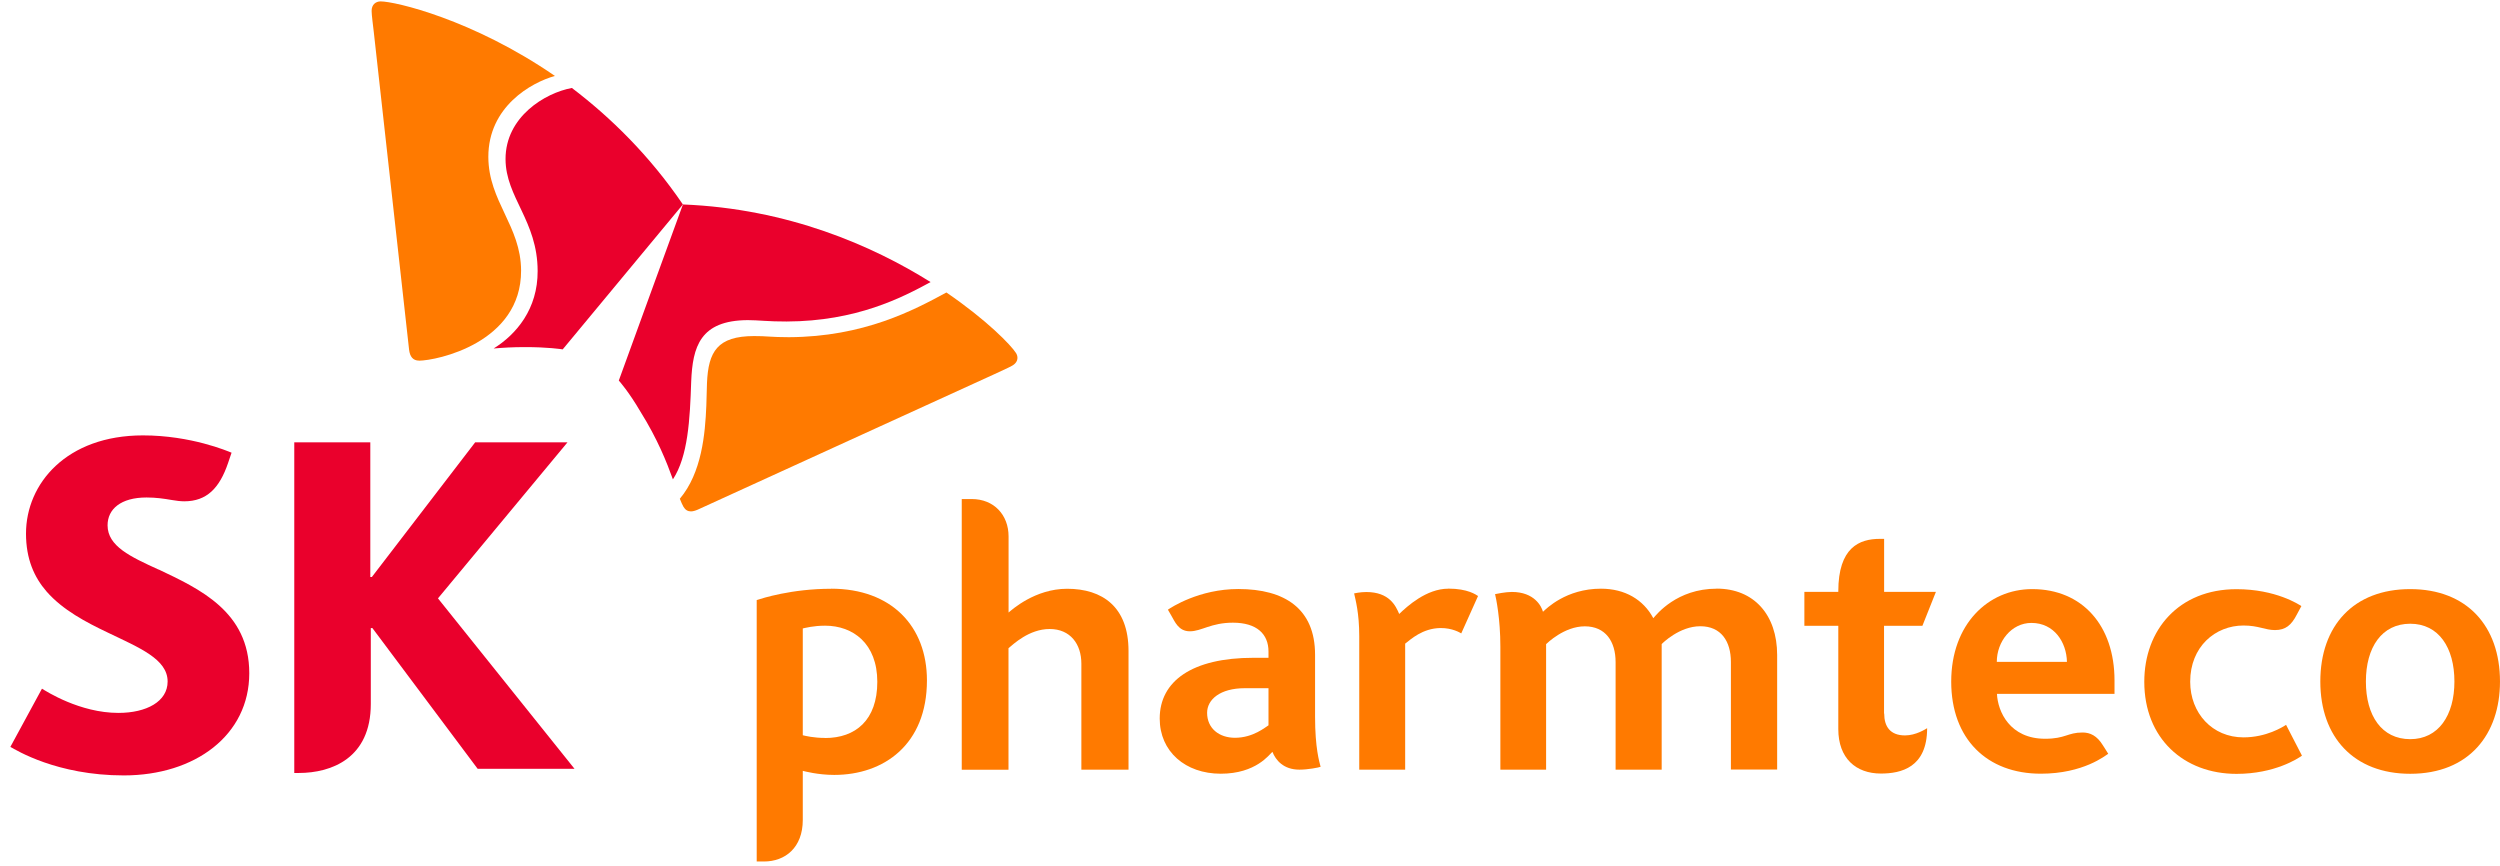 <svg xmlns="http://www.w3.org/2000/svg" width="179" height="62" viewBox="0 0 179 62" fill="none" class=""><g id="6881cf04446c2-Group 744"><path id="6881cf04446c2-Vector" d="M11.356 40.783C9.348 39.863 7.702 39.113 7.702 37.611C7.702 36.459 8.643 35.62 10.491 35.62C11.172 35.62 11.729 35.702 12.304 35.801C12.606 35.853 12.926 35.894 13.192 35.894C14.809 35.894 15.721 34.945 16.331 33.147L16.58 32.413C16.32 32.309 13.684 31.174 10.237 31.174C4.758 31.174 1.862 34.631 1.862 38.205C1.862 40.015 2.442 41.324 3.336 42.354C4.497 43.681 6.156 44.549 7.708 45.288C9.964 46.376 12.002 47.185 12.002 48.797C12.002 50.229 10.491 51.044 8.478 51.044C5.717 51.044 3.307 49.496 3.005 49.309L0.742 53.477C1.145 53.698 4.059 55.52 8.863 55.52C13.974 55.52 17.848 52.633 17.848 48.204C17.848 43.775 14.258 42.157 11.35 40.771" fill="#EA002C"></path><path id="6881cf04446c2-Vector_2" d="M31.358 42.843L40.634 31.669H34.024L26.626 41.312H26.514V31.669H21.07V55.345H21.39C23.753 55.345 26.549 54.274 26.549 50.409V44.968H26.662L34.202 55.048H41.137L31.358 42.843Z" fill="#EA002C"></path><path id="6881cf04446c2-Vector_3" d="M40.947 6.298C39.028 6.653 36.191 8.365 36.197 11.391C36.203 14.138 38.489 15.803 38.495 19.405C38.507 22.112 36.984 23.933 35.344 24.952C36.007 24.894 36.736 24.853 37.535 24.853C39.217 24.847 40.224 25.004 40.289 25.016L48.895 14.639C46.508 11.129 43.713 8.399 40.947 6.298Z" fill="#EA002C"></path><path id="6881cf04446c2-Vector_4" d="M48.18 34.323C49.264 32.67 49.4 30.028 49.489 27.333C49.59 24.825 50.123 22.939 53.541 22.921C54.299 22.921 55.015 23.026 56.324 23.02C61.329 23.003 64.593 21.303 66.63 20.197C62.478 17.596 56.413 14.936 48.897 14.639C48.411 15.995 44.597 26.413 44.307 27.246C44.348 27.298 45.017 28.037 45.852 29.469C47.084 31.436 47.742 33.107 48.18 34.323Z" fill="#EA002C"></path><path id="6881cf04446c2-Vector_5" d="M30.001 25.82C29.569 25.82 29.35 25.534 29.291 25.045C29.237 24.556 27.081 5.204 26.762 2.283C26.714 1.852 26.608 1.072 26.608 0.787C26.602 0.333 26.904 0.1 27.253 0.1C28.272 0.1 33.828 1.375 39.733 5.437C38.033 5.909 34.959 7.643 34.965 11.24C34.977 14.424 37.298 16.175 37.31 19.371C37.328 24.562 31.251 25.82 29.995 25.825" fill="#FF7A00"></path><path id="6881cf04446c2-Vector_6" d="M48.672 35.702C48.767 35.941 48.855 36.145 48.938 36.29C49.075 36.517 49.252 36.616 49.471 36.616C49.608 36.616 49.779 36.57 49.963 36.488C50.419 36.29 68.389 28.061 71.096 26.838C71.493 26.646 72.233 26.326 72.476 26.18C72.731 26.035 72.849 25.831 72.849 25.622C72.849 25.5 72.814 25.383 72.743 25.273C72.405 24.731 70.664 22.921 67.762 20.942C65.457 22.194 61.856 24.12 56.49 24.143C55.175 24.143 54.879 24.056 53.985 24.062C51.367 24.068 50.715 25.174 50.62 27.426C50.603 27.857 50.597 28.427 50.573 29.05C50.49 31.07 50.247 33.846 48.678 35.708" fill="#FF7A00"></path><path id="6881cf04446c2-Vector_7" d="M122.909 42.15C120.066 42.15 118.614 43.989 118.377 44.263C117.667 42.936 116.352 42.15 114.628 42.15C112.129 42.15 110.719 43.582 110.476 43.803C110.376 43.419 109.866 42.383 108.249 42.383C107.787 42.383 107.1 42.529 107.047 42.54C107.118 42.837 107.426 44.286 107.426 46.288V55.106H110.701V46.12C110.766 46.062 111.993 44.845 113.473 44.845C114.954 44.845 115.677 45.928 115.677 47.406V55.106H118.976V46.114C119.041 46.05 120.249 44.839 121.742 44.839C123.234 44.839 123.933 45.922 123.933 47.4V55.1H127.244V46.9C127.244 44.019 125.58 42.145 122.909 42.145" fill="#FF7A00"></path><path id="6881cf04446c2-Vector_8" d="M103.695 42.15C102.132 42.15 100.752 43.413 100.183 43.96C99.934 43.373 99.478 42.389 97.82 42.389C97.382 42.389 96.955 42.488 96.955 42.488C97.05 42.93 97.322 43.879 97.322 45.549V55.106H100.61V46.085C101.006 45.782 101.847 44.985 103.139 44.967C104.009 44.962 104.542 45.305 104.625 45.352L105.828 42.674C105.686 42.587 105.105 42.145 103.695 42.145" fill="#FF7A00"></path><path id="6881cf04446c2-Vector_9" d="M91.108 53.838C91.339 54.42 91.89 55.107 93.039 55.107C93.649 55.107 94.431 54.955 94.555 54.903C94.46 54.536 94.159 53.547 94.159 51.324V46.883C94.159 43.589 91.997 42.174 88.662 42.174C85.855 42.174 83.853 43.495 83.621 43.653C83.621 43.653 83.758 43.885 83.847 44.043C84.125 44.514 84.374 45.201 85.197 45.201C86.02 45.201 86.713 44.584 88.277 44.584C89.989 44.584 90.824 45.399 90.824 46.65V47.098H89.746C85.351 47.098 83.035 48.769 83.035 51.446C83.035 53.815 84.877 55.398 87.406 55.398C89.935 55.398 90.889 54.013 91.096 53.838M90.83 51.929C90.623 52.045 89.74 52.825 88.425 52.825C87.294 52.825 86.429 52.156 86.429 51.038C86.429 50.09 87.353 49.275 89.13 49.275H90.824V51.929H90.83Z" fill="#FF7A00"></path><path id="6881cf04446c2-Vector_10" d="M72.208 43.862C72.439 43.67 74.097 42.156 76.407 42.156C78.936 42.156 80.802 43.454 80.802 46.609V55.106H77.426V47.517C77.426 46.12 76.638 45.037 75.157 45.037C73.677 45.037 72.545 46.137 72.208 46.411V55.112H68.861V35.731H69.572C71.177 35.731 72.214 36.877 72.214 38.408V43.868L72.208 43.862Z" fill="#FF7A00"></path><path id="6881cf04446c2-Vector_11" d="M59.504 42.156C56.673 42.156 54.553 42.843 54.18 42.965V61.683H54.701C56.217 61.683 57.479 60.694 57.479 58.709V55.193C57.574 55.217 58.569 55.484 59.73 55.484C63.277 55.484 66.369 53.313 66.369 48.716C66.369 44.845 63.834 42.15 59.504 42.15M59.078 52.836C58.261 52.836 57.674 52.691 57.479 52.644V44.996C57.662 44.962 58.231 44.799 59.078 44.799C61.074 44.799 62.815 46.073 62.815 48.82C62.815 51.567 61.252 52.842 59.078 52.842" fill="#FF7A00"></path><path id="6881cf04446c2-Vector_12" d="M134.897 51.085V44.805H137.645L138.611 42.378H134.903V38.583C134.903 38.583 134.607 38.583 134.595 38.583C133.132 38.583 131.622 39.194 131.622 42.343V42.378H129.193V44.805H131.622V52.202C131.622 54.292 132.883 55.386 134.672 55.386C136.117 55.386 137.983 54.955 137.983 52.138C137.865 52.208 137.172 52.656 136.402 52.656C135.33 52.656 134.909 52.01 134.909 51.091" fill="#FF7A00"></path><path id="6881cf04446c2-Vector_13" d="M145.5 42.18C142.361 42.18 139.707 44.688 139.707 48.803C139.707 52.918 142.278 55.397 146.122 55.397C149.178 55.397 150.753 54.088 150.949 53.971C150.949 53.971 150.653 53.488 150.564 53.36C150.143 52.673 149.652 52.447 149.113 52.447C148.029 52.447 147.893 52.895 146.43 52.895C143.912 52.895 143.042 50.962 142.982 49.682H151.399V48.722C151.399 44.781 149.083 42.18 145.506 42.18M142.971 47.389C142.971 45.945 144.007 44.601 145.452 44.601C147.075 44.601 147.964 45.98 147.993 47.389H142.977H142.971Z" fill="#FF7A00"></path><path id="6881cf04446c2-Vector_14" d="M172.573 55.403C168.557 55.403 166.135 52.801 166.135 48.797C166.135 44.793 168.528 42.18 172.573 42.18C176.618 42.18 178.999 44.816 178.999 48.797C178.999 52.563 176.796 55.403 172.573 55.403ZM172.573 52.924C174.593 52.924 175.736 51.224 175.736 48.797C175.736 46.37 174.611 44.659 172.573 44.659C170.536 44.659 169.398 46.347 169.398 48.797C169.398 51.248 170.53 52.924 172.573 52.924Z" fill="#FF7A00"></path><path id="6881cf04446c2-Vector_15" d="M163.689 51.894C163.44 52.057 162.268 52.796 160.633 52.796C158.406 52.796 156.818 51.067 156.818 48.809C156.818 46.289 158.625 44.787 160.633 44.787C161.717 44.787 162.173 45.113 162.89 45.113C163.654 45.113 164.062 44.752 164.441 44.025C164.655 43.623 164.779 43.396 164.779 43.396C164.613 43.291 162.955 42.185 160.135 42.185C156.001 42.185 153.531 45.096 153.531 48.815C153.531 52.866 156.356 55.409 160.135 55.409C162.872 55.409 164.536 54.309 164.82 54.105L163.683 51.899L163.689 51.894Z" fill="#FF7A00"></path></g></svg>